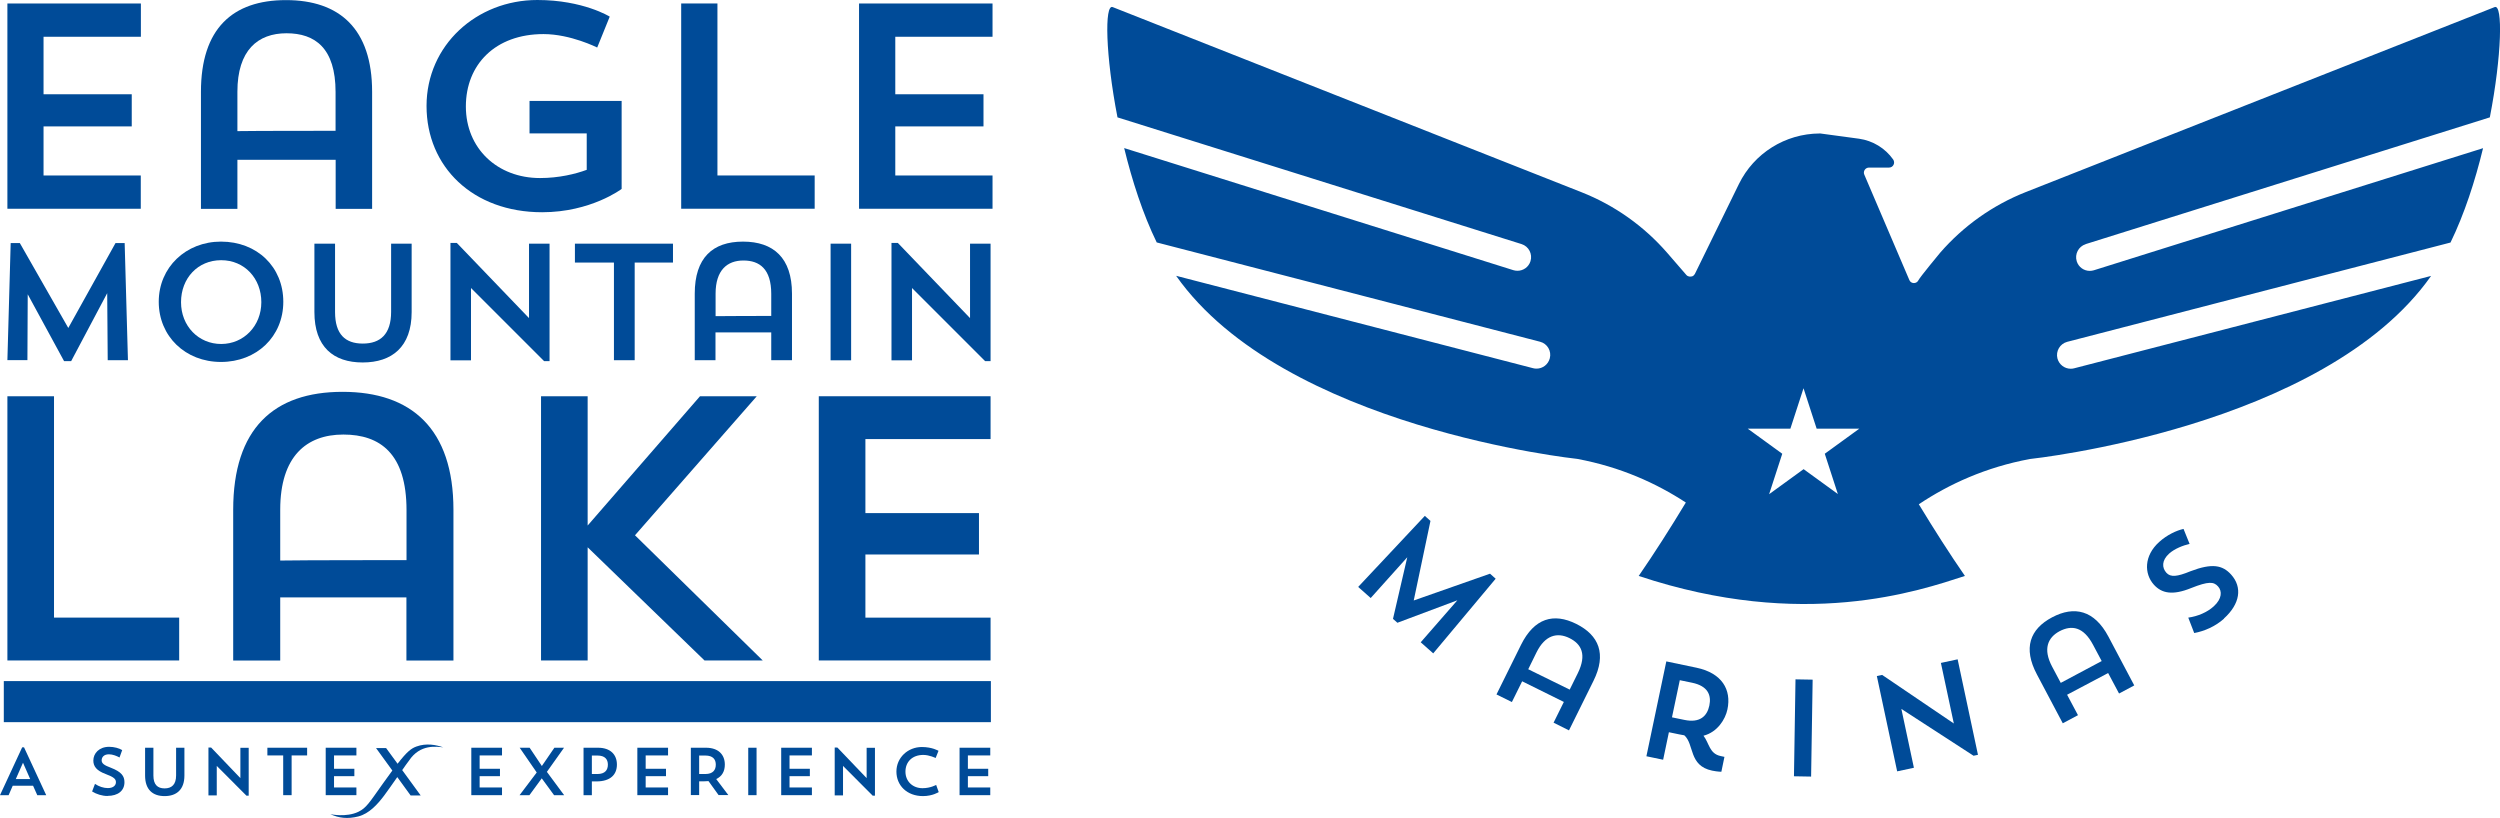 <?xml version="1.0" encoding="UTF-8"?>
<svg xmlns="http://www.w3.org/2000/svg" id="Suntex_Logo_" data-name="Suntex Logo®" viewBox="0 0 243.47 79.67">
  <defs>
    <style>
      .cls-1 {
        fill: none;
        stroke: #004b98;
        stroke-miterlimit: 10;
        stroke-width: 4px;
      }

      .cls-2 {
        fill: #004b98;
        stroke-width: 0px;
      }
    </style>
  </defs>
  <g>
    <g>
      <path class="cls-2" d="m.72.34h13v3.24H4.24v5.6h8.59v3.13H4.24v4.78h9.47v3.24H.72V.34Z"></path>
      <path class="cls-2" d="m32.68,15.56h-9.56v4.78h-3.55v-11.4c0-6.14,3.07-8.93,8.28-8.93s8.39,2.79,8.39,8.93v11.4h-3.55v-4.78Zm-9.56-2.79c1.76-.03,8.62-.03,9.56-.03v-3.78c0-4.27-1.99-5.72-4.78-5.72s-4.78,1.65-4.78,5.69v3.84Z"></path>
      <path class="cls-2" d="m60.54,9.84v8.56s-2.99,2.27-7.74,2.27c-6.77,0-11.26-4.44-11.26-10.35S46.41,0,52.33,0c4.46,0,7.05,1.62,7.05,1.62l-1.22,3.01s-2.59-1.31-5.23-1.31c-4.69,0-7.56,2.96-7.56,7.05s3.07,6.97,7.22,6.97c1.85,0,3.47-.4,4.55-.8v-3.55h-5.57v-3.16h8.99Z"></path>
      <path class="cls-2" d="m66.34.34h3.53v16.75h9.47v3.24h-13V.34Z"></path>
      <path class="cls-2" d="m83.66.34h13v3.24h-9.47v5.6h8.59v3.13h-8.59v4.78h9.47v3.24h-13V.34Z"></path>
    </g>
    <g>
      <path class="cls-2" d="m12.46,35.08h-1.97l-.05-6.53-3.51,6.62h-.69l-3.54-6.51-.03,6.41H.72l.32-11.4h.89l4.72,8.27,4.6-8.27h.89l.32,11.4Z"></path>
      <path class="cls-2" d="m21.52,23.53c3.52,0,6.07,2.47,6.07,5.86s-2.6,5.86-6.07,5.86-6.06-2.5-6.06-5.86,2.65-5.86,6.06-5.86Zm.02,9.97c2.2,0,3.91-1.76,3.91-4.07s-1.63-4.09-3.91-4.09-3.91,1.76-3.91,4.09,1.71,4.07,3.91,4.07Z"></path>
      <path class="cls-2" d="m30.63,23.73h2v6.66c0,2.16.99,3.07,2.7,3.07s2.76-.91,2.76-3.09v-6.64h2v6.66c0,3.39-1.92,4.91-4.77,4.91s-4.7-1.52-4.7-4.91v-6.66Z"></path>
      <path class="cls-2" d="m43.86,23.66h.63l7.03,7.32v-7.25h2v11.44h-.53l-7.12-7.12v7.04h-2v-11.42Z"></path>
      <path class="cls-2" d="m55.99,23.73h9.55v1.84h-3.73v9.51h-2.02v-9.51h-3.8v-1.84Z"></path>
      <path class="cls-2" d="m75.11,32.37h-5.43v2.71h-2.02v-6.48c0-3.49,1.74-5.07,4.7-5.07s4.77,1.58,4.77,5.07v6.48h-2.02v-2.71Zm-5.43-1.58c1-.02,4.89-.02,5.43-.02v-2.15c0-2.42-1.13-3.25-2.71-3.25s-2.71.94-2.71,3.23v2.18Z"></path>
      <path class="cls-2" d="m80.89,23.73h2v11.36h-2v-11.36Z"></path>
      <path class="cls-2" d="m86.81,23.66h.63l7.03,7.32v-7.25h2v11.44h-.53l-7.12-7.12v7.04h-2v-11.42Z"></path>
    </g>
    <g>
      <path class="cls-2" d="m.72,38.59h4.54v21.56h12.19v4.17H.72v-25.73Z"></path>
      <path class="cls-2" d="m39.59,58.18h-12.3v6.15h-4.58v-14.68c0-7.91,3.95-11.49,10.65-11.49s10.8,3.59,10.8,11.49v14.68h-4.58v-6.15Zm-12.3-3.59c2.27-.04,11.09-.04,12.3-.04v-4.87c0-5.49-2.56-7.36-6.15-7.36s-6.15,2.12-6.15,7.32v4.94Z"></path>
      <path class="cls-2" d="m52.69,38.59h4.54v12.59l10.94-12.59h5.53l-11.86,13.54,12.44,12.19h-5.67l-11.38-11.02v11.02h-4.54v-25.73Z"></path>
      <path class="cls-2" d="m79.74,38.59h16.73v4.17h-12.19v7.21h11.06v4.03h-11.06v6.15h12.19v4.17h-16.73v-25.73Z"></path>
    </g>
  </g>
  <g>
    <g>
      <path class="cls-2" d="m139.59,63.64l-1.23-1.09,3.57-4.09-5.84,2.19-.43-.38,1.39-6-3.56,3.97-1.22-1.08,6.49-6.92.55.49-1.63,7.75,7.43-2.61.55.49-6.09,7.28Z"></path>
      <path class="cls-2" d="m152.28,68.35l-4.04-2-1,2.02-1.5-.74,2.39-4.83c1.29-2.6,3.17-3.14,5.38-2.04s2.97,2.94,1.68,5.54l-2.39,4.83-1.5-.75,1-2.02Zm-3.46-3.18c.75.36,3.65,1.79,4.05,1.99l.79-1.6c.89-1.81.36-2.84-.82-3.42-1.18-.58-2.37-.3-3.21,1.41l-.8,1.63Z"></path>
      <path class="cls-2" d="m162.27,64.41l2.96.62c2.46.52,3.41,2.13,3,4.06-.2.96-.97,2.21-2.33,2.56.57.75.57,1.75,1.67,1.98l.37.08-.3,1.45s-.36,0-.9-.11c-2.3-.48-1.72-2.57-2.71-3.44-.16-.02-.32-.05-.49-.09l-1.01-.21-.56,2.68-1.63-.34,1.94-9.24Zm1.32,1.84l-.76,3.61,1.21.25c1.52.32,2.22-.38,2.43-1.4.21-1.01-.14-1.9-1.68-2.22l-1.21-.25Z"></path>
      <path class="cls-2" d="m174.86,66.16l1.67.03-.15,9.44-1.67-.03.15-9.44Z"></path>
      <path class="cls-2" d="m182.79,65.84l.51-.11,6.98,4.73-1.26-5.9,1.63-.35,1.98,9.3-.43.09-7.03-4.56,1.22,5.73-1.63.35-1.98-9.29Z"></path>
      <path class="cls-2" d="m205.3,65.55l-3.99,2.11,1.06,1.99-1.48.79-2.52-4.76c-1.36-2.56-.69-4.41,1.48-5.56,2.17-1.15,4.12-.69,5.48,1.87l2.52,4.76-1.48.79-1.06-1.99Zm-4.6.95c.73-.4,3.59-1.92,3.98-2.12l-.84-1.58c-.94-1.78-2.09-1.94-3.26-1.33-1.16.62-1.63,1.74-.74,3.43l.85,1.6Z"></path>
      <path class="cls-2" d="m216.59,60.25c-.83.75-1.91,1.22-2.9,1.4l-.58-1.5c.93-.13,1.84-.52,2.47-1.09.83-.75.84-1.5.43-1.95-.42-.47-.93-.51-2.62.16-1.82.74-2.87.51-3.63-.33-.95-1.06-.98-2.81.52-4.16.75-.68,1.68-1.12,2.37-1.27l.59,1.46c-.62.14-1.45.46-1.99.94-.74.67-.71,1.38-.27,1.87.41.45,1.04.39,2.35-.15,2.12-.81,3.12-.59,3.95.32,1.13,1.25.87,2.87-.69,4.28Z"></path>
    </g>
    <path class="cls-2" d="m203.13,23.77l39.35-12.34c1.17-6.03,1.28-11.06.47-10.74l-45.65,18.01c-3.22,1.27-6.08,3.3-8.35,5.91,0,0-1.98,2.39-2.11,2.67-.18.39-.73.38-.89,0l-4.38-10.25c-.16-.33.08-.71.45-.71h1.95c.41,0,.63-.46.4-.79-.78-1.1-1.98-1.83-3.32-2.02l-3.77-.51s-.05,0-.08,0c-3.34.02-6.38,1.92-7.85,4.92l-4.29,8.76s-.05.06-.07.09c-.02.02-.04.05-.06.07-.04.03-.09.06-.14.08,0,0-.02,0-.02,0-.12.03-.24.03-.36-.02h0c-.06-.02-.12-.05-.17-.11l-1.87-2.16c-2.27-2.61-5.13-4.64-8.35-5.91L108.36.69c-.81-.32-.7,4.71.47,10.74l39.35,12.34c.7.22,1.09.97.87,1.67-.18.57-.7.93-1.27.93-.13,0-.27-.02-.4-.06l-37.9-11.89c.77,3.17,1.82,6.42,3.17,9.19l37.33,9.67c.71.18,1.14.91.95,1.62-.16.6-.69,1-1.29,1-.11,0-.22-.01-.33-.04l-34.77-9c10.43,14.82,39.06,17.83,39.06,17.83,4.19.78,7.69,2.36,10.58,4.25-1.54,2.55-3.08,4.96-4.59,7.15,16.06,5.35,27.3,1.45,31.77,0-1.48-2.14-2.98-4.49-4.49-6.98,2.93-1.96,6.52-3.61,10.83-4.41,0,0,28.63-3.01,39.06-17.83l-34.77,9c-.11.03-.22.04-.33.04-.59,0-1.13-.4-1.29-1-.18-.71.24-1.43.95-1.62l37.33-9.67c1.35-2.77,2.4-6.01,3.17-9.19l-37.9,11.89c-.13.04-.27.06-.4.06-.57,0-1.09-.36-1.27-.93-.22-.7.17-1.45.87-1.67Zm-24.12,24.36l-3.36-2.44-3.36,2.44,1.28-3.94-3.36-2.44h4.15l1.28-3.94,1.28,3.94h4.15l-3.36,2.44,1.28,3.94Z"></path>
  </g>
  <g>
    <path class="cls-2" d="m43.16,72.78c-.69-.24-1.65-.43-2.6-.08-.5.18-.91.48-1.84,1.68l-1.12-1.53h-.98l1.59,2.19c-.27.36-.57.78-.92,1.27-1.33,1.87-1.61,2.37-2.39,2.75-1.19.57-2.73.23-2.73.23.83.38,1.68.49,2.73.22s1.87-1.18,2.51-2.03c.33-.44.81-1.13,1.28-1.8l1.3,1.79h.98l-1.8-2.47c.25-.36.48-.69.66-.92,1.09-1.65,2.7-1.36,3.32-1.3Z"></path>
    <path class="cls-2" d="m.85,77.44h-.85l2.16-4.66h.18l2.16,4.66h-.87l-.41-.92h-1.98l-.4.92Zm.69-1.57h1.4l-.7-1.59-.7,1.59Z"></path>
    <path class="cls-2" d="m10.48,77.52c-.54,0-1.09-.18-1.51-.44l.28-.74c.38.26.84.41,1.25.41.54,0,.79-.27.79-.57s-.17-.49-1-.8c-.9-.33-1.2-.76-1.2-1.31,0-.7.56-1.34,1.54-1.34.49,0,.98.14,1.27.32l-.26.72c-.27-.15-.67-.31-1.03-.31-.48,0-.71.27-.71.59,0,.3.25.48.9.72,1.03.4,1.32.81,1.32,1.41,0,.82-.62,1.33-1.65,1.33Z"></path>
    <path class="cls-2" d="m14.13,72.82h.81v2.71c0,.88.4,1.25,1.09,1.25s1.12-.37,1.12-1.26v-2.7h.81v2.71c0,1.38-.78,2-1.93,2s-1.9-.62-1.9-2v-2.71Z"></path>
    <path class="cls-2" d="m20.3,72.8h.26l2.85,2.98v-2.95h.81v4.66h-.22l-2.89-2.9v2.87h-.81v-4.65Z"></path>
    <path class="cls-2" d="m26.04,72.82h3.87v.75h-1.51v3.87h-.82v-3.87h-1.54v-.75Z"></path>
    <path class="cls-2" d="m31.72,72.82h2.99v.75h-2.18v1.3h1.98v.72h-1.98v1.1h2.18v.75h-2.99v-4.62Z"></path>
    <path class="cls-2" d="m45.9,72.82h2.99v.75h-2.18v1.3h1.98v.72h-1.98v1.1h2.18v.75h-2.99v-4.62Z"></path>
    <path class="cls-2" d="m51.58,72.82l1.19,1.78,1.22-1.78h.94l-1.67,2.35,1.68,2.27h-.98l-1.2-1.64-1.2,1.64h-.96l1.67-2.21-1.66-2.41h.97Z"></path>
    <path class="cls-2" d="m57.64,76.1v1.34h-.81v-4.62h1.41c1.22,0,1.84.68,1.84,1.64s-.61,1.64-2,1.64h-.44Zm0-2.53v1.81h.54c.76,0,1.02-.41,1.02-.91s-.26-.89-1.02-.89h-.54Z"></path>
    <path class="cls-2" d="m62.07,72.82h2.99v.75h-2.18v1.3h1.98v.72h-1.98v1.1h2.18v.75h-2.99v-4.62Z"></path>
    <path class="cls-2" d="m67.28,72.82h1.47c1.22,0,1.84.68,1.84,1.64,0,.64-.26,1.14-.84,1.41l1.18,1.56h-.95l-.98-1.36c-.13.01-.27.02-.41.02h-.5v1.34h-.81v-4.62Zm.81.75v1.81h.6c.76,0,1.02-.41,1.02-.91s-.26-.89-1.02-.89h-.6Z"></path>
    <path class="cls-2" d="m72.87,72.82h.81v4.62h-.81v-4.62Z"></path>
    <path class="cls-2" d="m76.08,72.82h2.99v.75h-2.18v1.3h1.98v.72h-1.98v1.1h2.18v.75h-2.99v-4.62Z"></path>
    <path class="cls-2" d="m81.29,72.8h.26l2.85,2.98v-2.95h.81v4.66h-.22l-2.89-2.9v2.87h-.81v-4.65Z"></path>
    <path class="cls-2" d="m91.42,77.14s-.6.39-1.53.39c-1.56,0-2.59-1.03-2.59-2.39s1.12-2.39,2.48-2.39c1.01,0,1.62.37,1.62.37l-.28.7s-.61-.3-1.2-.3c-1.08,0-1.74.68-1.74,1.63s.71,1.61,1.66,1.61c.78,0,1.33-.32,1.33-.32l.25.7Z"></path>
    <path class="cls-2" d="m93.45,72.82h2.99v.75h-2.18v1.3h1.98v.72h-1.98v1.1h2.18v.75h-2.99v-4.62Z"></path>
  </g>
  <line class="cls-1" x1=".37" y1="68.33" x2="96.5" y2="68.33"></line>
</svg>
